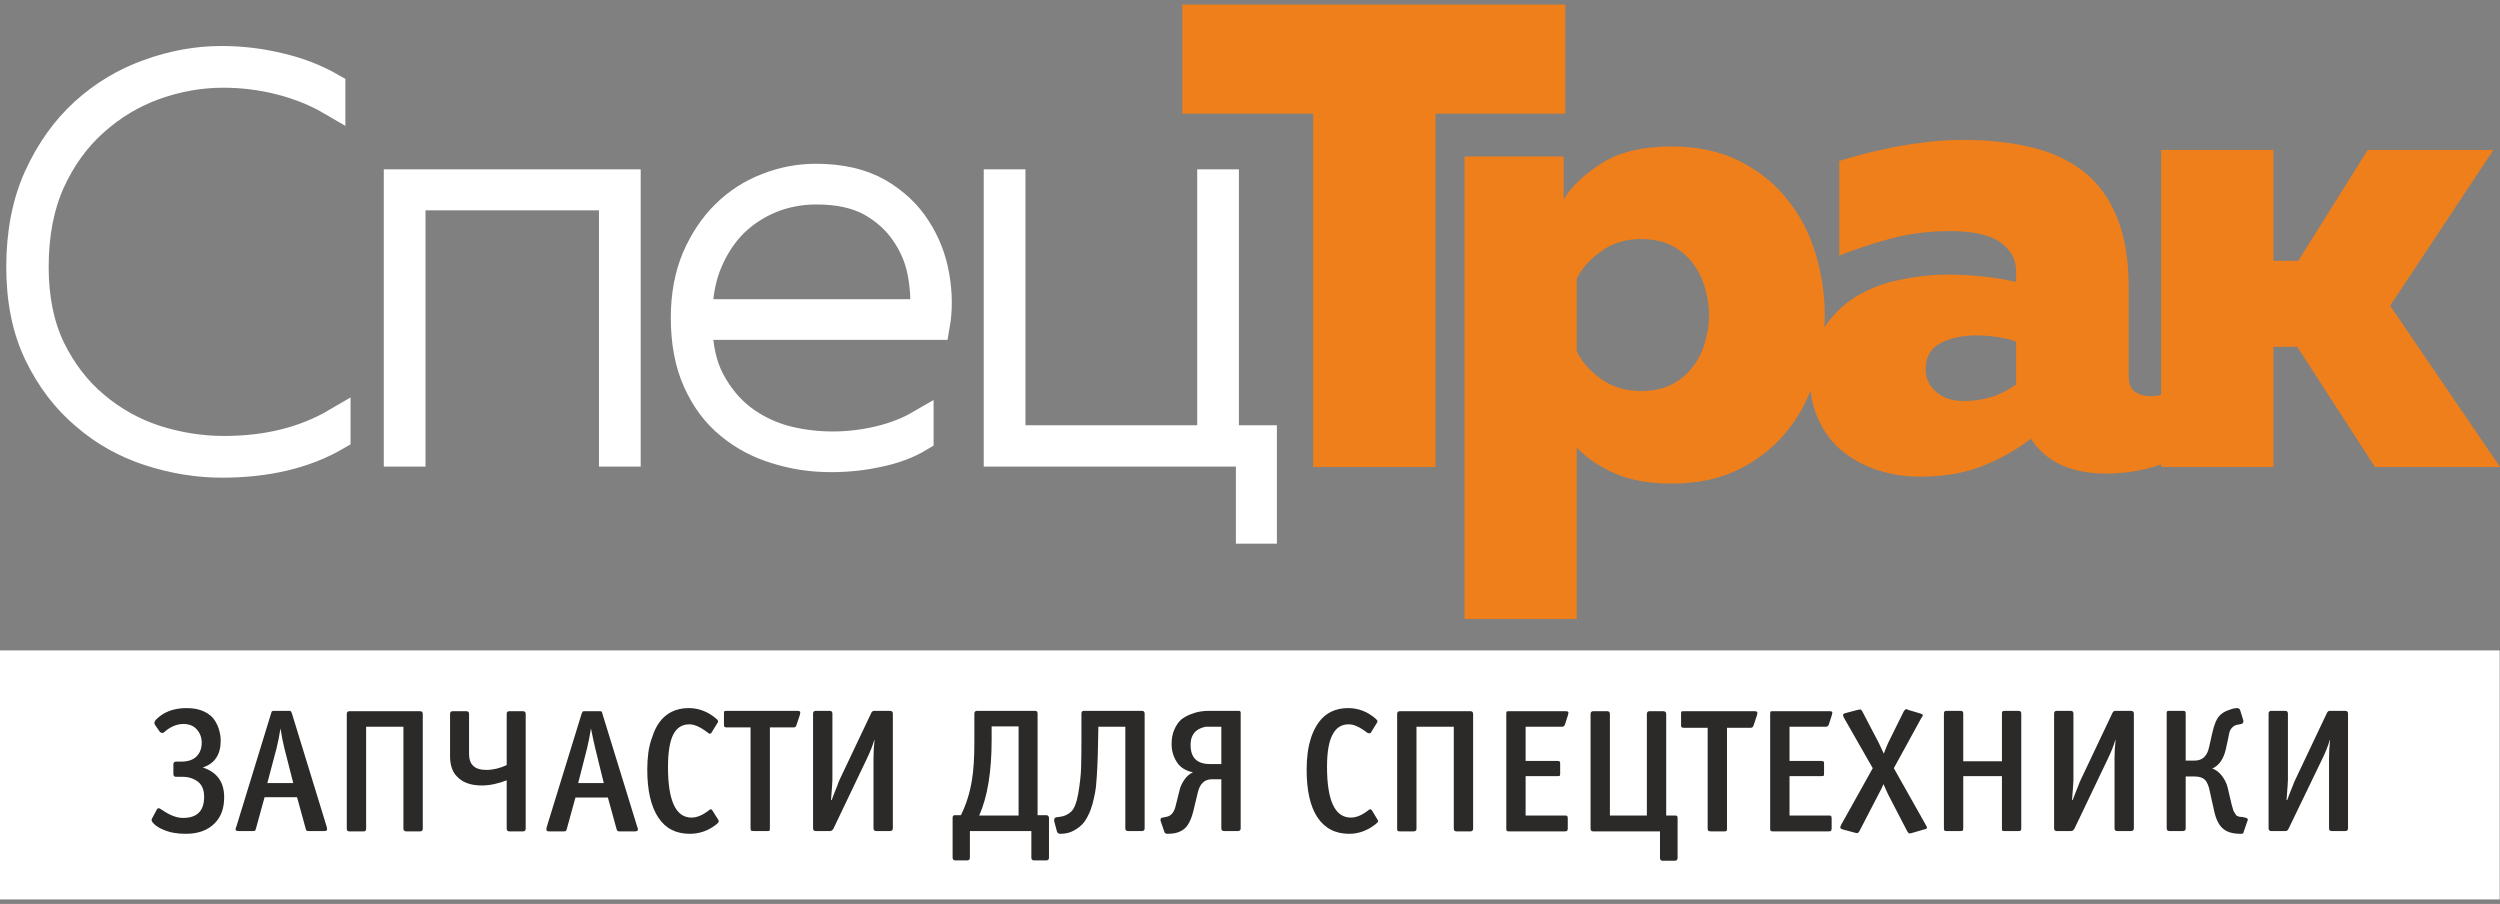 <svg width="177" height="64" viewBox="0 0 177 64" fill="none" xmlns="http://www.w3.org/2000/svg">
<rect x="0" y="0" width="177" height="64" fill="#808080" stroke="none"/>
<path fill-rule="evenodd" clip-rule="evenodd" d="M176.976 63.681H0V46.049H176.976V63.681Z" fill="white"/>
<path d="M12.276 54.804V54.119C12.276 53.988 12.341 53.923 12.472 53.923H12.814C13.303 53.923 13.67 53.801 13.914 53.556C14.159 53.312 14.281 52.986 14.281 52.578C14.281 52.22 14.167 51.91 13.939 51.649C13.711 51.388 13.393 51.258 12.985 51.258C12.561 51.258 12.154 51.413 11.762 51.722L11.616 51.845C11.583 51.877 11.542 51.894 11.493 51.894C11.428 51.894 11.371 51.869 11.322 51.82L10.98 51.331C10.947 51.266 10.931 51.217 10.931 51.184C10.931 51.119 10.964 51.046 11.029 50.964C11.567 50.41 12.292 50.133 13.205 50.133C13.694 50.133 14.11 50.214 14.452 50.377C14.795 50.54 15.047 50.752 15.21 51.013C15.373 51.274 15.479 51.519 15.528 51.747C15.594 51.975 15.626 52.203 15.626 52.432C15.626 53.426 15.202 54.062 14.355 54.339C15.365 54.665 15.871 55.366 15.871 56.442C15.871 57.225 15.651 57.836 15.21 58.276C14.721 58.782 14.037 59.034 13.156 59.034C12.521 59.034 11.991 58.936 11.567 58.741C11.355 58.659 11.167 58.553 11.004 58.423C10.825 58.276 10.735 58.154 10.735 58.056C10.735 58.007 10.743 57.974 10.76 57.958L11.127 57.273C11.159 57.241 11.192 57.225 11.224 57.225C11.29 57.225 11.347 57.249 11.396 57.298L11.518 57.371C12.04 57.73 12.521 57.909 12.961 57.909C13.955 57.909 14.452 57.412 14.452 56.418C14.452 55.928 14.306 55.57 14.012 55.342C13.703 55.113 13.344 54.999 12.936 54.999H12.472C12.341 54.999 12.276 54.934 12.276 54.804ZM23.134 58.545C23.15 58.594 23.158 58.651 23.158 58.716C23.158 58.798 23.093 58.839 22.962 58.839H21.887C21.805 58.839 21.748 58.83 21.715 58.814C21.683 58.798 21.658 58.749 21.642 58.667L21.031 56.442H18.732L18.12 58.667C18.104 58.749 18.08 58.798 18.047 58.814C18.015 58.83 17.966 58.839 17.901 58.839H16.898C16.751 58.839 16.678 58.798 16.678 58.716C16.678 58.651 16.694 58.594 16.727 58.545L19.197 50.5C19.213 50.418 19.237 50.369 19.27 50.353C19.286 50.337 19.335 50.328 19.417 50.328H20.444C20.525 50.328 20.574 50.337 20.59 50.353C20.607 50.369 20.631 50.418 20.664 50.5L23.134 58.545ZM20.762 55.439L20.126 52.945C20.044 52.619 19.955 52.163 19.857 51.576C19.775 52.097 19.686 52.554 19.588 52.945L18.927 55.439H20.762ZM25.922 51.453V58.667C25.922 58.749 25.905 58.798 25.873 58.814C25.856 58.847 25.807 58.863 25.726 58.863H24.748C24.666 58.863 24.617 58.847 24.601 58.814C24.568 58.798 24.552 58.749 24.552 58.667V50.549C24.552 50.418 24.617 50.353 24.748 50.353H29.736C29.867 50.353 29.932 50.418 29.932 50.549V58.667C29.932 58.798 29.867 58.863 29.736 58.863H28.783C28.636 58.863 28.562 58.798 28.562 58.667V51.453H25.922ZM37.219 50.549V58.667C37.219 58.798 37.154 58.863 37.024 58.863H36.07C35.94 58.863 35.874 58.798 35.874 58.667V55.244C35.255 55.488 34.668 55.611 34.114 55.611C33.331 55.611 32.744 55.399 32.353 54.975C32.027 54.649 31.864 54.168 31.864 53.532V50.549C31.864 50.418 31.929 50.353 32.059 50.353H33.013C33.144 50.353 33.209 50.418 33.209 50.549V53.361C33.209 53.752 33.307 54.037 33.502 54.217C33.698 54.412 34.008 54.51 34.432 54.51C34.904 54.51 35.385 54.396 35.874 54.168V50.524C35.874 50.41 35.94 50.353 36.07 50.353H37.024C37.154 50.353 37.219 50.418 37.219 50.549ZM45.118 58.545C45.151 58.61 45.167 58.667 45.167 58.716C45.167 58.814 45.094 58.863 44.947 58.863H43.895C43.814 58.863 43.757 58.855 43.724 58.839C43.692 58.806 43.667 58.757 43.651 58.692L43.039 56.467H40.741L40.129 58.692C40.113 58.757 40.089 58.806 40.056 58.839C40.023 58.855 39.966 58.863 39.885 58.863H38.882C38.752 58.863 38.687 58.822 38.687 58.741C38.687 58.675 38.695 58.61 38.711 58.545L41.181 50.524C41.214 50.443 41.238 50.394 41.254 50.377C41.271 50.361 41.328 50.353 41.425 50.353H42.428C42.51 50.353 42.567 50.361 42.599 50.377C42.616 50.394 42.632 50.443 42.648 50.524L45.118 58.545ZM42.746 55.439L42.135 52.945C42.053 52.603 41.955 52.146 41.841 51.576C41.76 52.081 41.67 52.538 41.572 52.945L40.936 55.439H42.746ZM50.816 57.983C50.865 58.048 50.889 58.097 50.889 58.129C50.889 58.195 50.84 58.268 50.742 58.349C50.172 58.806 49.536 59.034 48.835 59.034C47.857 59.034 47.115 58.651 46.61 57.885C46.088 57.102 45.827 55.969 45.827 54.486C45.827 54.078 45.852 53.679 45.901 53.288C45.95 52.913 46.047 52.529 46.194 52.138C46.325 51.73 46.496 51.388 46.708 51.111C46.919 50.818 47.197 50.581 47.539 50.402C47.898 50.222 48.305 50.133 48.762 50.133C49.479 50.133 50.131 50.386 50.718 50.891C50.8 50.956 50.84 51.021 50.84 51.087C50.84 51.119 50.816 51.168 50.767 51.233L50.376 51.869C50.359 51.918 50.319 51.943 50.254 51.943C50.205 51.943 50.156 51.918 50.107 51.869C49.601 51.478 49.169 51.282 48.811 51.282C48.289 51.282 47.906 51.527 47.661 52.016C47.417 52.505 47.294 53.271 47.294 54.315C47.294 56.695 47.849 57.885 48.957 57.885C49.332 57.885 49.732 57.722 50.156 57.396C50.221 57.331 50.278 57.298 50.327 57.298C50.376 57.298 50.416 57.331 50.449 57.396L50.816 57.983ZM56.636 50.597L56.392 51.331C56.359 51.445 56.294 51.502 56.196 51.502H54.508V58.618C54.508 58.716 54.5 58.782 54.484 58.814C54.468 58.83 54.411 58.839 54.313 58.839H53.384C53.286 58.839 53.221 58.83 53.188 58.814C53.155 58.782 53.139 58.716 53.139 58.618V51.502H51.452C51.37 51.502 51.313 51.486 51.281 51.453C51.264 51.421 51.256 51.364 51.256 51.282V50.524C51.256 50.443 51.264 50.386 51.281 50.353C51.313 50.337 51.37 50.328 51.452 50.328H56.44C56.587 50.328 56.66 50.361 56.66 50.426C56.66 50.475 56.652 50.532 56.636 50.597ZM63.214 50.524V58.643C63.214 58.773 63.141 58.839 62.994 58.839H62.04C61.91 58.839 61.845 58.773 61.845 58.643V53.63C61.845 53.255 61.869 52.847 61.918 52.407H61.894C61.78 52.798 61.608 53.23 61.38 53.703L59.008 58.667C58.943 58.782 58.861 58.839 58.764 58.839H57.761C57.63 58.839 57.565 58.773 57.565 58.643V50.524C57.565 50.394 57.63 50.328 57.761 50.328H58.739C58.87 50.328 58.935 50.394 58.935 50.524V55.195C58.935 55.342 58.902 55.822 58.837 56.638H58.886C58.902 56.589 58.951 56.458 59.032 56.246C59.114 56.035 59.196 55.831 59.277 55.635C59.342 55.439 59.399 55.293 59.448 55.195L61.698 50.451C61.747 50.369 61.812 50.328 61.894 50.328H62.994C63.141 50.328 63.214 50.394 63.214 50.524ZM73.02 58.839H68.668V60.721C68.668 60.852 68.602 60.917 68.472 60.917H67.641C67.51 60.917 67.445 60.852 67.445 60.721V57.909C67.445 57.779 67.494 57.714 67.591 57.714H68.032C68.407 56.964 68.668 56.132 68.814 55.219C68.928 54.551 68.985 53.654 68.985 52.529V50.524C68.985 50.394 69.051 50.328 69.181 50.328H73.289C73.403 50.328 73.461 50.394 73.461 50.524V57.714H74.072C74.202 57.714 74.268 57.787 74.268 57.934V60.721C74.268 60.852 74.202 60.917 74.072 60.917H73.216C73.086 60.917 73.02 60.852 73.02 60.721V58.839ZM72.116 57.738V51.429H70.208V52.383C70.208 54.632 69.915 56.418 69.328 57.738H72.116ZM81.041 50.524V58.643C81.041 58.773 80.976 58.839 80.846 58.839H79.868C79.737 58.839 79.672 58.773 79.672 58.643V51.453H77.764L77.74 52.652C77.724 53.825 77.675 54.844 77.593 55.708C77.561 55.986 77.512 56.255 77.447 56.515C77.398 56.776 77.316 57.062 77.202 57.371C77.072 57.697 76.925 57.974 76.762 58.203C76.583 58.431 76.346 58.627 76.053 58.79C75.776 58.953 75.45 59.034 75.075 59.034C74.944 59.034 74.863 58.977 74.83 58.863L74.634 58.129C74.634 58.113 74.634 58.097 74.634 58.081C74.634 58.064 74.634 58.056 74.634 58.056C74.634 57.942 74.691 57.877 74.806 57.86L75.001 57.836C75.327 57.803 75.604 57.681 75.833 57.469C76.061 57.257 76.232 56.817 76.346 56.149C76.46 55.464 76.525 54.869 76.542 54.363C76.558 53.842 76.566 53.124 76.566 52.212C76.566 52.016 76.566 51.877 76.566 51.796V50.524C76.566 50.394 76.623 50.328 76.737 50.328H80.846C80.976 50.328 81.041 50.394 81.041 50.524ZM87.84 50.475V58.643C87.84 58.773 87.775 58.839 87.644 58.839H86.666C86.535 58.839 86.47 58.773 86.47 58.643V55.17H85.81C85.288 55.17 84.954 55.48 84.807 56.1L84.49 57.42C84.326 58.072 84.098 58.504 83.805 58.716C83.528 58.928 83.153 59.034 82.68 59.034C82.533 59.034 82.452 58.985 82.435 58.888L82.166 58.105C82.166 58.089 82.166 58.064 82.166 58.032C82.166 57.95 82.215 57.901 82.313 57.885L82.558 57.836C82.884 57.787 83.104 57.551 83.218 57.127L83.536 55.855C83.601 55.627 83.715 55.399 83.878 55.17C84.041 54.942 84.237 54.779 84.465 54.681C83.927 54.567 83.544 54.323 83.316 53.948C83.071 53.573 82.949 53.149 82.949 52.676C82.949 52.285 83.014 51.942 83.144 51.649C83.275 51.355 83.43 51.127 83.609 50.964C83.805 50.801 84.033 50.671 84.294 50.573C84.538 50.475 84.767 50.41 84.978 50.377C85.174 50.345 85.378 50.328 85.59 50.328H87.717C87.799 50.328 87.84 50.377 87.84 50.475ZM86.47 54.094V51.453H85.614C85.533 51.453 85.451 51.453 85.37 51.453C85.272 51.47 85.158 51.502 85.027 51.551C84.897 51.6 84.775 51.673 84.661 51.771C84.563 51.853 84.473 51.983 84.392 52.163C84.326 52.326 84.294 52.521 84.294 52.749C84.294 53.646 84.75 54.094 85.663 54.094H86.47ZM97.499 57.983C97.548 58.048 97.573 58.097 97.573 58.129C97.573 58.178 97.524 58.243 97.426 58.325C96.839 58.798 96.203 59.034 95.518 59.034C94.54 59.034 93.79 58.643 93.269 57.86C92.763 57.094 92.51 55.969 92.51 54.486C92.51 54.078 92.535 53.679 92.584 53.288C92.633 52.913 92.722 52.529 92.853 52.138C92.999 51.73 93.179 51.388 93.391 51.111C93.603 50.818 93.88 50.581 94.222 50.402C94.581 50.222 94.989 50.133 95.445 50.133C96.162 50.133 96.806 50.377 97.377 50.867C97.475 50.948 97.524 51.013 97.524 51.062C97.524 51.111 97.499 51.168 97.45 51.233L97.059 51.869C97.043 51.902 97.002 51.918 96.937 51.918C96.888 51.918 96.839 51.902 96.79 51.869C96.285 51.478 95.853 51.282 95.494 51.282C94.972 51.282 94.589 51.527 94.344 52.016C94.084 52.489 93.953 53.247 93.953 54.29C93.953 56.687 94.516 57.885 95.641 57.885C96.016 57.885 96.415 57.722 96.839 57.396C96.904 57.331 96.961 57.298 97.01 57.298C97.059 57.298 97.1 57.322 97.132 57.371L97.499 57.983ZM100.287 51.453V58.667C100.287 58.749 100.271 58.798 100.238 58.814C100.205 58.847 100.148 58.863 100.067 58.863H99.113C99.032 58.863 98.975 58.847 98.942 58.814C98.926 58.798 98.918 58.749 98.918 58.667V50.549C98.918 50.418 98.983 50.353 99.113 50.353H104.102C104.232 50.353 104.297 50.418 104.297 50.549V58.667C104.297 58.798 104.232 58.863 104.102 58.863H103.124C102.993 58.863 102.928 58.798 102.928 58.667V51.453H100.287ZM111.022 50.597L110.802 51.282C110.77 51.396 110.696 51.453 110.582 51.453H108.014V53.874H110.264C110.346 53.874 110.403 53.891 110.435 53.923C110.452 53.94 110.46 53.997 110.46 54.094V54.755C110.46 54.836 110.452 54.893 110.435 54.926C110.403 54.942 110.346 54.95 110.264 54.95H108.014V57.738H110.778C110.876 57.738 110.933 57.746 110.949 57.763C110.982 57.795 110.998 57.86 110.998 57.958V58.643C110.998 58.741 110.982 58.798 110.949 58.814C110.933 58.847 110.876 58.863 110.778 58.863H106.841C106.759 58.863 106.702 58.847 106.669 58.814C106.653 58.798 106.645 58.741 106.645 58.643V50.549C106.645 50.467 106.653 50.41 106.669 50.377C106.702 50.361 106.759 50.353 106.841 50.353H110.851C110.982 50.353 111.047 50.386 111.047 50.451C111.047 50.483 111.039 50.532 111.022 50.597ZM117.967 50.549V57.738H118.628C118.725 57.738 118.774 57.795 118.774 57.909V60.746C118.774 60.876 118.701 60.942 118.554 60.942H117.723C117.592 60.942 117.527 60.876 117.527 60.746V58.863H112.808C112.677 58.863 112.612 58.798 112.612 58.667V50.549C112.612 50.418 112.677 50.353 112.808 50.353H113.786C113.916 50.353 113.981 50.418 113.981 50.549V57.738H116.598V50.549C116.598 50.418 116.663 50.353 116.794 50.353H117.747C117.894 50.353 117.967 50.418 117.967 50.549ZM124.399 50.622L124.154 51.356C124.122 51.47 124.056 51.527 123.959 51.527H122.271V58.643C122.271 58.741 122.263 58.798 122.247 58.814C122.231 58.847 122.173 58.863 122.076 58.863H121.146C121.049 58.863 120.983 58.847 120.951 58.814C120.918 58.798 120.902 58.741 120.902 58.643V51.527H119.215C119.133 51.527 119.076 51.51 119.043 51.478C119.027 51.445 119.019 51.388 119.019 51.307V50.549C119.019 50.467 119.027 50.41 119.043 50.377C119.076 50.361 119.133 50.353 119.215 50.353H124.203C124.35 50.353 124.423 50.386 124.423 50.451C124.423 50.5 124.415 50.557 124.399 50.622ZM129.705 50.597L129.485 51.282C129.453 51.396 129.379 51.453 129.265 51.453H126.698V53.874H128.947C129.029 53.874 129.086 53.891 129.119 53.923C129.135 53.94 129.143 53.997 129.143 54.094V54.755C129.143 54.836 129.135 54.893 129.119 54.926C129.086 54.942 129.029 54.95 128.947 54.95H126.698V57.738H129.461C129.559 57.738 129.616 57.746 129.632 57.763C129.665 57.795 129.681 57.86 129.681 57.958V58.643C129.681 58.741 129.665 58.798 129.632 58.814C129.616 58.847 129.559 58.863 129.461 58.863H125.524C125.442 58.863 125.385 58.847 125.353 58.814C125.336 58.798 125.328 58.741 125.328 58.643V50.549C125.328 50.467 125.336 50.41 125.353 50.377C125.385 50.361 125.442 50.353 125.524 50.353H129.534C129.665 50.353 129.73 50.386 129.73 50.451C129.73 50.483 129.722 50.532 129.705 50.597ZM136.357 58.423C136.406 58.504 136.43 58.561 136.43 58.594C136.43 58.659 136.373 58.7 136.259 58.716L135.33 58.985C135.248 59.002 135.199 59.01 135.183 59.01C135.151 59.01 135.102 58.961 135.036 58.863L133.667 56.222C133.52 55.896 133.414 55.66 133.349 55.513C133.284 55.692 133.17 55.928 133.007 56.222L131.637 58.863C131.588 58.944 131.539 58.985 131.491 58.985C131.474 58.985 131.425 58.977 131.344 58.961L130.439 58.716C130.341 58.684 130.292 58.635 130.292 58.57C130.292 58.537 130.317 58.472 130.366 58.374L132.591 54.388L130.537 50.793C130.504 50.712 130.488 50.654 130.488 50.622C130.488 50.573 130.529 50.532 130.61 50.5L131.539 50.255C131.637 50.239 131.694 50.231 131.711 50.231C131.76 50.231 131.808 50.28 131.857 50.377L133.007 52.578C133.121 52.806 133.243 53.067 133.374 53.361C133.52 52.969 133.626 52.709 133.691 52.578L134.792 50.353C134.857 50.255 134.914 50.206 134.963 50.206C134.996 50.206 135.036 50.222 135.085 50.255L135.99 50.524C136.088 50.557 136.137 50.597 136.137 50.646C136.137 50.679 136.104 50.736 136.039 50.818L134.083 54.388L136.357 58.423ZM143.106 58.643C143.106 58.724 143.09 58.782 143.057 58.814C143.025 58.83 142.968 58.839 142.886 58.839H141.933C141.851 58.839 141.794 58.83 141.761 58.814C141.745 58.782 141.737 58.724 141.737 58.643V54.95H138.998V58.643C138.998 58.724 138.982 58.782 138.949 58.814C138.933 58.83 138.876 58.839 138.778 58.839H137.824C137.743 58.839 137.694 58.83 137.678 58.814C137.645 58.782 137.629 58.724 137.629 58.643V50.549C137.629 50.451 137.645 50.394 137.678 50.377C137.694 50.345 137.743 50.328 137.824 50.328H138.778C138.876 50.328 138.933 50.345 138.949 50.377C138.982 50.394 138.998 50.451 138.998 50.549V53.899H141.737V50.549C141.737 50.451 141.745 50.394 141.761 50.377C141.794 50.345 141.851 50.328 141.933 50.328H142.886C142.968 50.328 143.025 50.345 143.057 50.377C143.09 50.394 143.106 50.451 143.106 50.549V58.643ZM151.078 50.524V58.643C151.078 58.773 151.005 58.839 150.858 58.839H149.905C149.774 58.839 149.709 58.773 149.709 58.643V53.654C149.709 53.263 149.733 52.847 149.782 52.407H149.758C149.644 52.798 149.473 53.23 149.244 53.703L146.872 58.667C146.807 58.782 146.726 58.839 146.628 58.839H145.625C145.495 58.839 145.43 58.773 145.43 58.643V50.524C145.43 50.394 145.495 50.328 145.625 50.328H146.603C146.734 50.328 146.799 50.394 146.799 50.524V55.219C146.799 55.35 146.766 55.822 146.701 56.638H146.75C146.766 56.589 146.815 56.458 146.897 56.246C146.978 56.035 147.06 55.831 147.141 55.635C147.207 55.456 147.264 55.317 147.312 55.219L149.562 50.475C149.611 50.377 149.676 50.328 149.758 50.328H150.858C151.005 50.328 151.078 50.394 151.078 50.524ZM154.551 58.839H153.597C153.467 58.839 153.402 58.773 153.402 58.643V50.475C153.402 50.377 153.442 50.328 153.524 50.328H154.6C154.698 50.328 154.747 50.386 154.747 50.5V53.85H155.382C155.937 53.85 156.279 53.524 156.409 52.872L156.63 51.894C156.76 51.29 156.939 50.875 157.168 50.646C157.331 50.483 157.534 50.361 157.779 50.28C158.023 50.182 158.227 50.133 158.39 50.133C158.504 50.133 158.578 50.19 158.61 50.304L158.83 51.013C158.83 51.029 158.83 51.054 158.83 51.087C158.83 51.168 158.782 51.225 158.684 51.258L158.439 51.307C158.292 51.323 158.162 51.388 158.048 51.502C157.95 51.6 157.885 51.706 157.852 51.82C157.82 51.934 157.787 52.089 157.754 52.285L157.583 53.067C157.42 53.752 157.102 54.2 156.63 54.412C156.874 54.494 157.094 54.657 157.29 54.901C157.485 55.146 157.624 55.415 157.706 55.708L157.999 56.956C158.032 57.086 158.064 57.2 158.097 57.298C158.113 57.379 158.146 57.453 158.195 57.518C158.227 57.583 158.26 57.632 158.292 57.665C158.309 57.714 158.341 57.746 158.39 57.763C158.439 57.779 158.472 57.795 158.488 57.812C158.504 57.812 158.545 57.82 158.61 57.836C158.659 57.836 158.692 57.836 158.708 57.836L158.953 57.885C159.083 57.917 159.148 57.966 159.148 58.032C159.148 58.064 159.14 58.089 159.124 58.105L158.855 58.888C158.839 58.953 158.822 58.993 158.806 59.01C158.773 59.026 158.716 59.034 158.635 59.034C158.081 59.034 157.665 58.912 157.388 58.667C157.094 58.423 156.882 57.991 156.752 57.371L156.458 56.051C156.377 55.627 156.255 55.342 156.092 55.195C155.929 55.048 155.692 54.975 155.382 54.975H154.747V58.643C154.747 58.773 154.681 58.839 154.551 58.839ZM166.24 50.524V58.643C166.24 58.773 166.175 58.839 166.044 58.839H165.091C164.96 58.839 164.895 58.773 164.895 58.643V53.654C164.895 53.263 164.92 52.847 164.968 52.407H164.944C164.83 52.798 164.659 53.23 164.43 53.703L162.034 58.667C161.985 58.782 161.912 58.839 161.814 58.839H160.811C160.681 58.839 160.616 58.773 160.616 58.643V50.524C160.616 50.394 160.681 50.328 160.811 50.328H161.789C161.92 50.328 161.985 50.394 161.985 50.524V55.219C161.985 55.35 161.952 55.822 161.887 56.638H161.936C161.952 56.589 162.001 56.458 162.083 56.246C162.164 56.035 162.246 55.831 162.327 55.635C162.393 55.456 162.45 55.317 162.499 55.219L164.748 50.475C164.797 50.377 164.863 50.328 164.944 50.328H166.044C166.175 50.328 166.24 50.394 166.24 50.524Z" fill="#2B2A29"/>
<path d="M1.443 18.905C1.443 16.476 1.859 14.348 2.691 12.522C3.522 10.696 4.614 9.164 5.967 7.925C7.321 6.702 8.845 5.789 10.54 5.186C12.252 4.566 13.964 4.257 15.676 4.257C17.078 4.257 18.447 4.42 19.784 4.746C21.121 5.055 22.344 5.528 23.452 6.164V7.167C22.392 6.547 21.202 6.066 19.882 5.724C18.561 5.382 17.2 5.21 15.798 5.21C14.168 5.21 12.554 5.496 10.956 6.066C9.375 6.637 7.948 7.493 6.677 8.634C5.405 9.759 4.378 11.177 3.595 12.889C2.829 14.601 2.446 16.606 2.446 18.905C2.446 21.122 2.837 23.046 3.62 24.676C4.419 26.306 5.454 27.651 6.725 28.711C7.997 29.787 9.432 30.586 11.029 31.107C12.627 31.613 14.241 31.866 15.871 31.866C18.92 31.866 21.569 31.205 23.819 29.885V30.887C21.602 32.175 18.904 32.819 15.725 32.819C14.013 32.819 12.301 32.542 10.589 31.988C8.877 31.433 7.353 30.578 6.016 29.42C4.663 28.279 3.563 26.836 2.715 25.092C1.867 23.347 1.443 21.285 1.443 18.905ZM28.172 32.037V12.987H44.361V32.037H43.407V13.892H29.126V32.037H28.172ZM48.493 22.5C48.493 20.918 48.754 19.508 49.276 18.269C49.814 17.03 50.507 15.995 51.355 15.163C52.219 14.316 53.205 13.68 54.313 13.256C55.422 12.816 56.571 12.595 57.762 12.595C59.506 12.595 60.973 12.93 62.163 13.598C63.337 14.283 64.25 15.139 64.902 16.166C65.571 17.193 66.011 18.326 66.223 19.565C66.435 20.788 66.443 21.953 66.247 23.062H49.447C49.463 24.578 49.749 25.866 50.303 26.926C50.874 28.002 51.591 28.882 52.455 29.567C53.335 30.252 54.33 30.757 55.438 31.083C56.563 31.393 57.737 31.548 58.96 31.548C60.068 31.548 61.169 31.417 62.261 31.156C63.337 30.895 64.283 30.529 65.098 30.056V30.985C64.283 31.474 63.329 31.833 62.237 32.061C61.144 32.306 60.011 32.428 58.837 32.428C57.484 32.428 56.188 32.232 54.949 31.841C53.71 31.466 52.61 30.879 51.648 30.08C50.686 29.298 49.92 28.271 49.349 26.999C48.779 25.744 48.493 24.244 48.493 22.5ZM65.416 22.182C65.497 21.269 65.44 20.299 65.245 19.271C65.049 18.261 64.65 17.323 64.046 16.459C63.459 15.595 62.661 14.878 61.65 14.307C60.623 13.753 59.343 13.476 57.81 13.476C56.718 13.476 55.683 13.663 54.705 14.038C53.71 14.43 52.83 14.984 52.064 15.701C51.297 16.435 50.678 17.34 50.205 18.416C49.716 19.508 49.463 20.763 49.447 22.182H65.416ZM88.501 37.49V32.037H70.649V12.987H71.603V31.107H85.762V12.987H86.715V31.107H89.405V37.49H88.501Z" fill="#EF7F1A" stroke="white" stroke-width="2" stroke-miterlimit="22.926"/>
<path fill-rule="evenodd" clip-rule="evenodd" d="M83.707 0.319V8.047H92.975V33.064H101.632V8.047H110.827V0.319H83.707ZM110.705 11.079H103.686V43.824H111.634V31.694C112.319 32.412 113.207 33.015 114.299 33.504C115.392 33.993 116.737 34.238 118.334 34.238C120.209 34.238 121.831 33.887 123.201 33.186C124.57 32.485 125.695 31.572 126.575 30.447C127.26 29.599 127.798 28.662 128.189 27.635C128.271 28.418 128.467 29.127 128.776 29.762C129.168 30.627 129.722 31.352 130.439 31.939C131.156 32.526 131.988 32.974 132.933 33.284C133.863 33.594 134.874 33.748 135.966 33.748C137.563 33.748 138.99 33.512 140.245 33.039C141.517 32.55 142.699 31.89 143.791 31.058C144.851 32.705 146.628 33.528 149.122 33.528C149.856 33.528 150.581 33.463 151.299 33.333C151.934 33.219 152.505 33.064 153.01 32.868V33.064H160.958V24.554H162.645L168.148 33.064H177L169.224 21.644L176.535 10.615H167.634L162.719 18.465H160.958V10.615H153.01V27.953C152.766 28.018 152.513 28.051 152.252 28.051C151.845 28.051 151.486 27.953 151.176 27.757C150.867 27.545 150.712 27.178 150.712 26.657V20.372C150.712 18.383 150.435 16.72 149.88 15.383C149.342 14.046 148.56 12.97 147.533 12.155C146.489 11.34 145.242 10.761 143.791 10.419C142.357 10.077 140.751 9.906 138.974 9.906C138.126 9.906 137.286 9.954 136.455 10.052C135.64 10.15 134.841 10.272 134.058 10.419C133.276 10.582 132.559 10.745 131.906 10.908C131.254 11.088 130.692 11.251 130.219 11.397V18.098C131.311 17.658 132.518 17.258 133.838 16.899C135.159 16.541 136.569 16.361 138.069 16.361C139.667 16.361 140.849 16.622 141.615 17.144C142.365 17.682 142.74 18.359 142.74 19.174V19.956C141.191 19.614 139.577 19.443 137.898 19.443C136.805 19.443 135.681 19.565 134.523 19.81C133.366 20.038 132.322 20.437 131.393 21.008C130.496 21.562 129.754 22.288 129.168 23.184C129.184 22.891 129.192 22.597 129.192 22.304C129.192 20.869 128.98 19.435 128.556 18C128.132 16.565 127.472 15.286 126.575 14.161C125.695 13.036 124.57 12.123 123.201 11.422C121.831 10.721 120.209 10.37 118.334 10.37C116.313 10.37 114.674 10.761 113.419 11.544C112.18 12.326 111.275 13.182 110.705 14.112V11.079ZM120.706 24.26C120.527 24.896 120.242 25.467 119.85 25.972C119.459 26.494 118.962 26.909 118.359 27.219C117.756 27.529 117.03 27.684 116.182 27.684C115.09 27.684 114.144 27.398 113.346 26.828C112.547 26.241 111.976 25.589 111.634 24.872V19.736C111.976 19.019 112.547 18.375 113.346 17.804C114.144 17.217 115.09 16.924 116.182 16.924C117.03 16.924 117.756 17.079 118.359 17.389C118.962 17.698 119.459 18.114 119.85 18.636C120.242 19.157 120.527 19.736 120.706 20.372C120.902 21.008 121 21.652 121 22.304C121 22.956 120.902 23.608 120.706 24.26ZM137.409 24.285C138.126 23.926 138.957 23.747 139.903 23.747C140.425 23.747 140.946 23.788 141.468 23.869C141.973 23.951 142.397 24.056 142.74 24.187V27.219C142.12 27.659 141.517 27.961 140.93 28.124C140.343 28.303 139.715 28.393 139.047 28.393C138.216 28.393 137.555 28.173 137.066 27.733C136.577 27.293 136.333 26.779 136.333 26.192C136.333 25.279 136.691 24.643 137.409 24.285Z" fill="#EF7F1A"/>
</svg>
